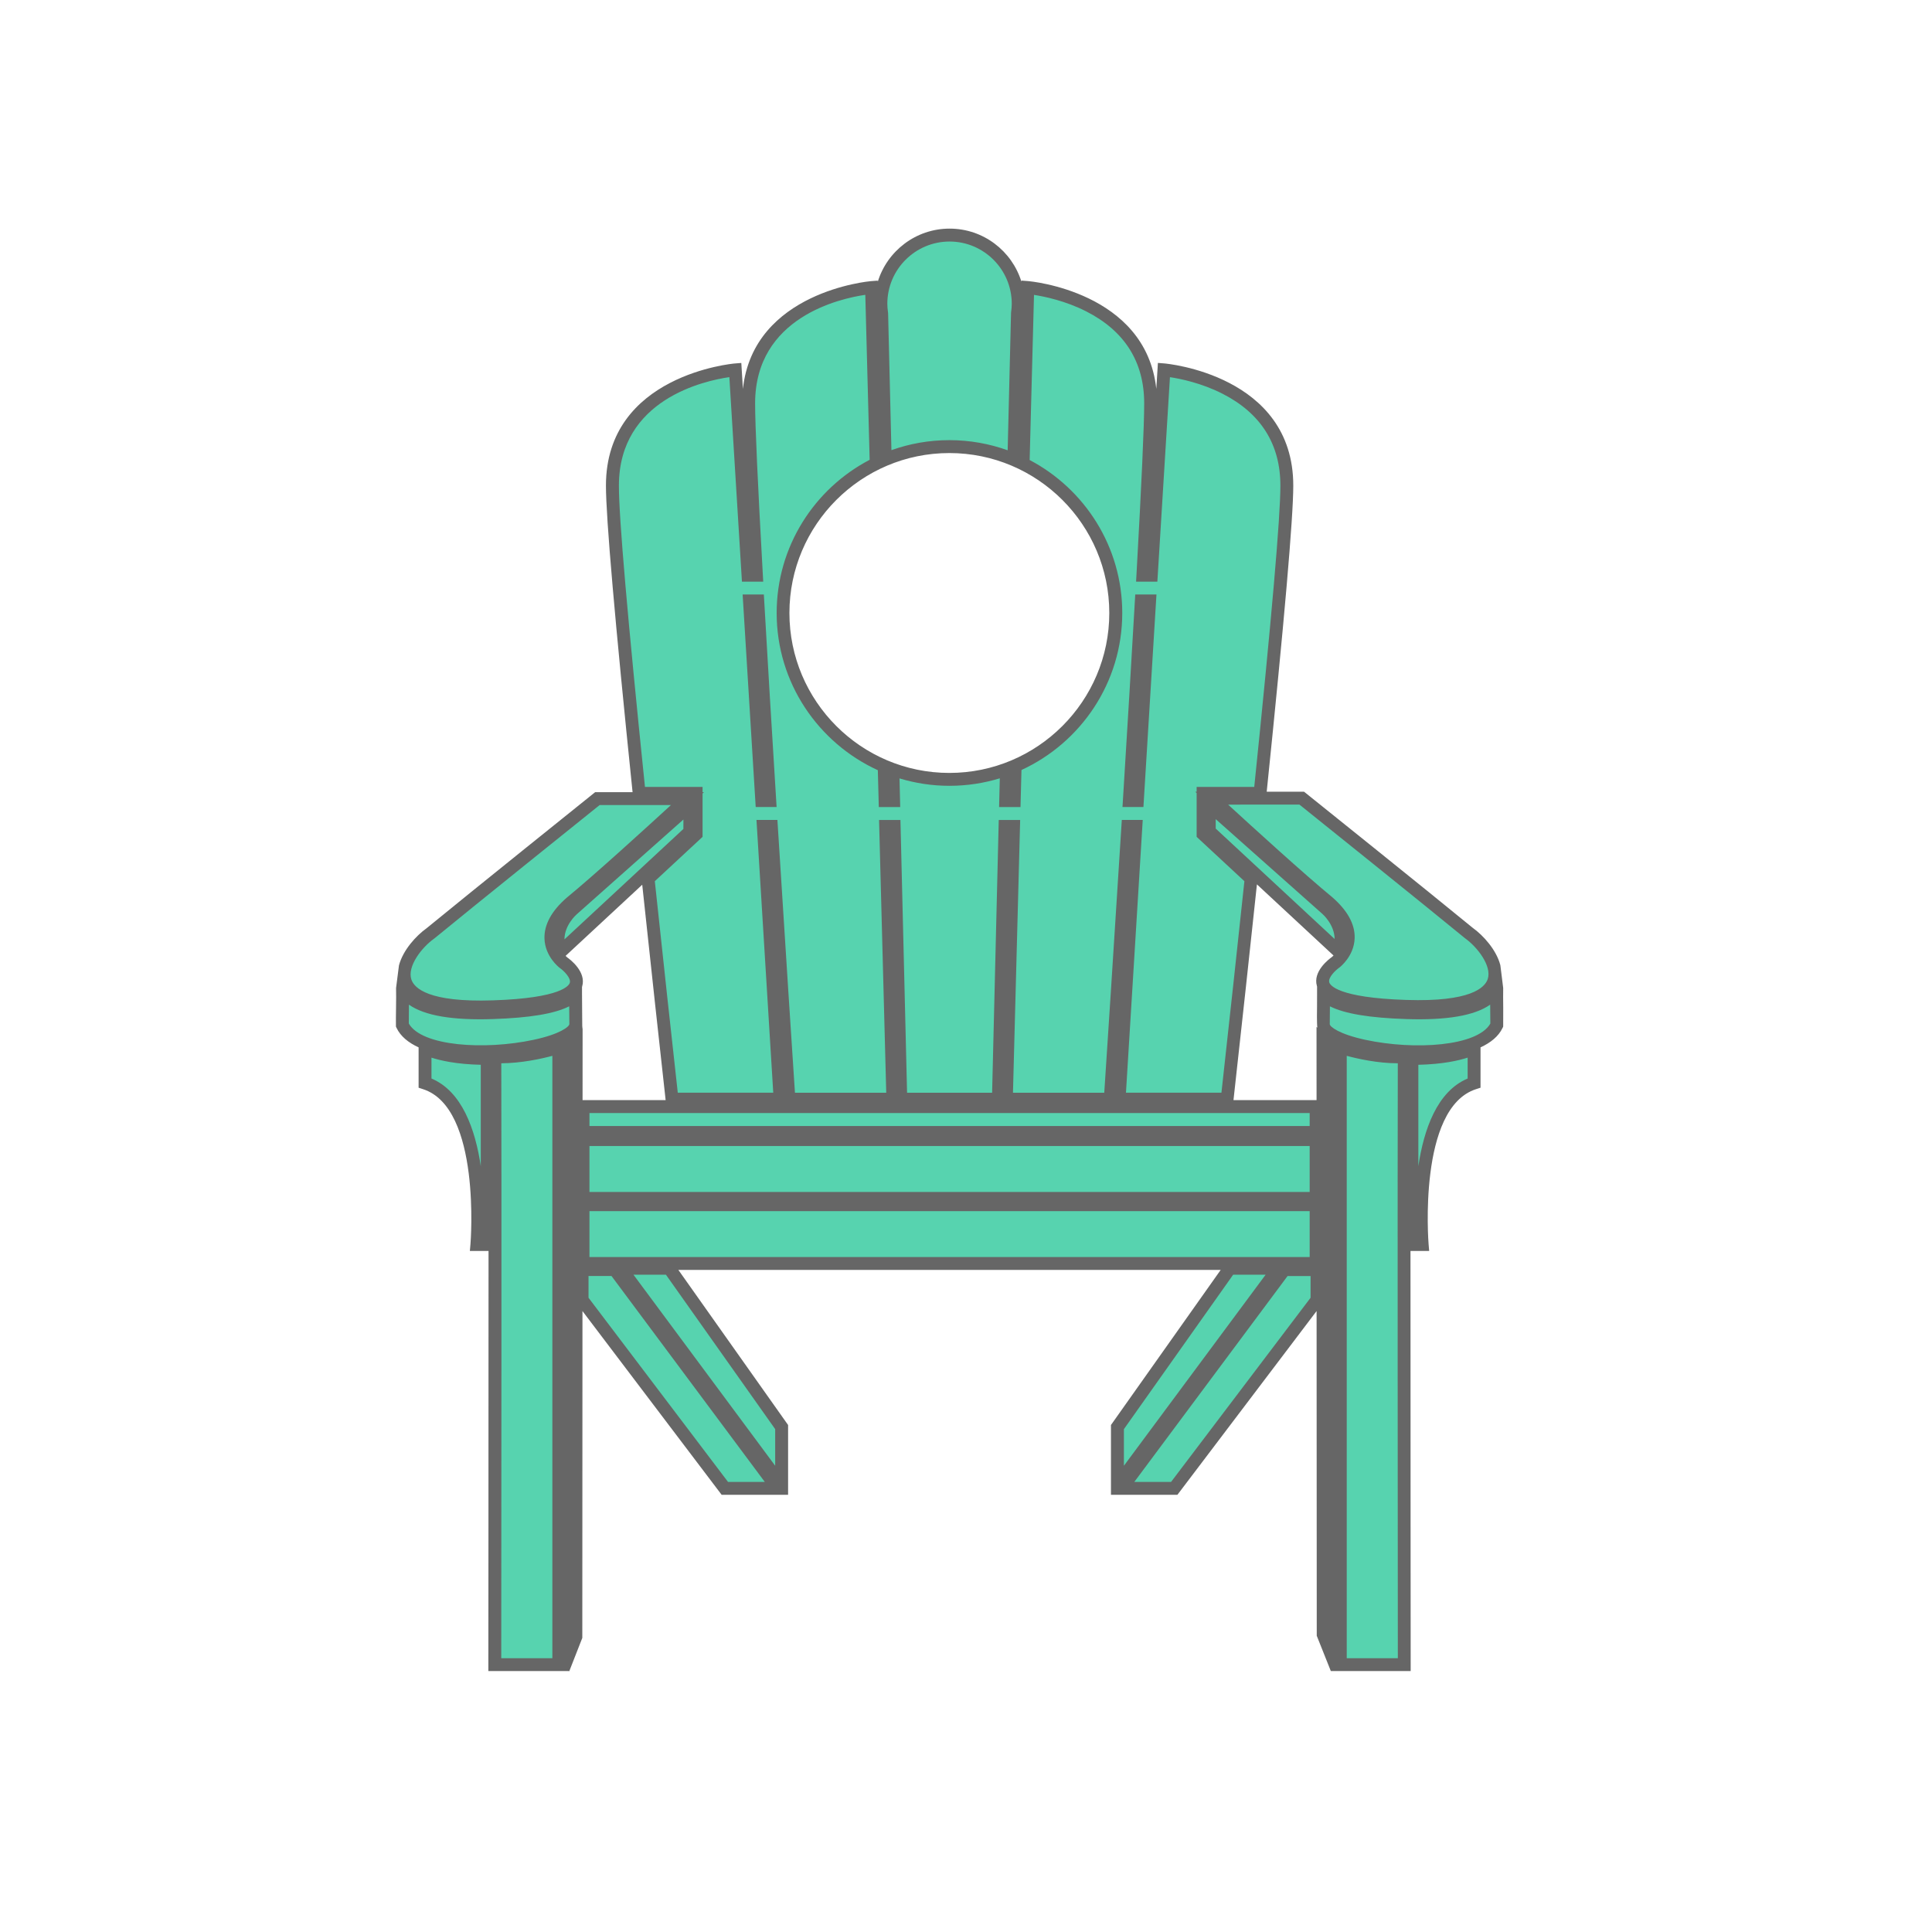 <?xml version="1.0" encoding="utf-8"?>
<!-- Generator: Adobe Illustrator 21.0.0, SVG Export Plug-In . SVG Version: 6.00 Build 0)  -->
<svg version="1.1" id="Calque_3" xmlns="http://www.w3.org/2000/svg" xmlns:xlink="http://www.w3.org/1999/xlink" x="0px" y="0px"
	 viewBox="0 0 600 600" style="enable-background:new 0 0 600 600;" xml:space="preserve">
<style type="text/css">
	.st0{fill:#57D3AF;}
	.st1{fill:#666666;}
</style>
<path class="st0" d="M408.73,351.75H181.06v-8.03h227.67V351.75z M408.73,353.97H181.06v18.27h227.67V353.97z M178.82,318.14
	c0-1.46-0.07-5.14-0.07-9.48c-2.95,3.49-11.43,5.42-25.79,5.89c-1.33,0.04-2.61,0.07-3.84,0.07c-13.58,0-21.67-2.61-24.13-7.76
	c0.08,2.7-0.09,8.86-0.04,11.59C131.51,332.1,178.61,326.41,178.82,318.14z M412.03,282.41l-36.49-32.42l0.02,8.27l40.18,37.31
	C418.7,288.15,412.03,282.41,412.03,282.41z M214.25,250.11l-36.49,32.42c0,0-6.67,5.74-3.71,13.15l40.18-37.31L214.25,250.11z
	 M198.49,246.45c-4.45-43.14-8.31-83.94-8.31-95.57c0-32.97,38.16-35.94,38.16-35.94l3.92,63.75h2.62
	c-1.42-25.35-2.4-45.71-2.4-53.38c0-32.97,38.16-35.94,38.16-35.94l1.32,50.26c0.94-0.42,1.88-0.82,2.85-1.2l-1-41.01
	c-0.14-0.99-0.24-2-0.24-3.03c0-11.78,9.55-21.32,21.32-21.32s21.32,9.55,21.32,21.32c0,1.04-0.1,2.06-0.24,3.06l-1,41.03
	c0.96,0.38,1.91,0.78,2.85,1.2l1.33-50.31c0,0,38.16,2.96,38.16,35.94c0,7.67-0.99,28.03-2.4,53.38h2.62l3.92-63.75
	c0,0,38.16,2.96,38.16,35.94c0,11.63-3.86,52.43-8.31,95.57h-17.7v12.62l14.93,13.86c-2.75,25.93-5.46,50.72-7.43,68.48h-33.57
	l5.21-84.71h-2.5c-2.6,41.6-5.03,78.29-5.45,84.71h-32.27l2.23-84.71h-2.64l-2.06,84.71h-30.31l-2.06-84.71h-2.63l2.23,84.71H245
	c-0.43-6.42-2.85-43.12-5.45-84.71h-2.5l5.21,84.71h-33.57c-1.97-17.76-4.69-42.55-7.43-68.48l14.93-13.86v-12.62H198.49z
	 M350.73,248.7h2.49l3.81-62h-2.58C353.35,206.11,352.03,227.81,350.73,248.7z M277.48,248.7l-0.13-5.49
	c-0.91-0.3-1.8-0.62-2.69-0.97l0.17,6.46H277.48z M315.12,242.19c-0.89,0.35-1.78,0.67-2.69,0.98l-0.13,5.53h2.66L315.12,242.19z
	 M243.17,190.37c0,28.49,23.18,51.67,51.67,51.67c28.49,0,51.67-23.18,51.67-51.67c0-28.49-23.18-51.67-51.67-51.67
	C266.34,138.7,243.17,161.88,243.17,190.37z M232.75,186.69l3.81,62h2.49c-1.3-20.89-2.61-42.59-3.72-62H232.75z M132,336.41
	c19.87,6.39,16.12,50.16,16.12,50.16h3.2v-57.8c-13.76,0-19.31-3.2-19.31-3.2V336.41z M408.73,374.18H181.06v18.27h227.67V374.18z
	 M192.76,393.93l49.99,67.39v-18.06l-34.9-49.32H192.76z M410.94,507.7l3,7.67V325.2l-3.08-2.25L410.94,507.7z M416.25,325.29
	v191.74h19.87c0,0-0.14-167.14,0-188.82C426.81,328.77,416.25,325.29,416.25,325.29z M436.67,312.6
	c39.83,1.3,27.05-17.41,19.45-22.79c-13.52-11.12-51.87-41.87-51.87-41.87h-27.97c0,0,24.8,22.95,36.12,32.23
	c12.6,10.93,2.41,18.71,2.41,18.71S396.84,311.31,436.67,312.6z M464.79,306.85c-2.45,5.15-10.55,7.76-24.13,7.76
	c-1.24,0-2.52-0.02-3.84-0.07c-14.36-0.47-22.84-2.4-25.79-5.89c0,4.34-0.07,8.02-0.07,9.48c0.21,8.27,47.31,13.96,53.86,0.3
	C464.88,315.71,464.7,309.55,464.79,306.85z M438.48,386.57h3.2c0,0-3.75-43.77,16.12-50.16v-10.84c0,0-5.56,3.2-19.31,3.2V386.57z
	 M175.84,516.03l3-7.67l0.08-184.75l-3.08,2.25V516.03z M153.67,328.21c0.14,21.67,0,188.82,0,188.82h19.87V325.29
	C173.54,325.29,162.98,328.77,153.67,328.21z M174.98,299.02c0,0-10.19-7.78,2.41-18.71c11.32-9.28,36.12-32.23,36.12-32.23h-27.97
	c0,0-38.35,30.75-51.87,41.87c-7.6,5.37-20.38,24.08,19.45,22.79S174.98,299.02,174.98,299.02z M180.78,394.35v9.43l44.32,58.52
	h16.39l-50.57-67.94H180.78z M381.94,393.93l-34.9,49.32v18.06l49.99-67.39H381.94z M348.29,462.29h16.39l44.32-58.52v-9.43h-10.14
	L348.29,462.29z"/>
<path class="st1" d="M355.1,250.63h-6.5l0.13-2.12c1.48-23.83,2.73-44.69,3.72-61.99l0.11-1.89h6.59L355.1,250.63z M176.94,518.97
	h-0.12l-0.05,0.13L176.94,518.97z M466.83,318.41l-0.01,0.44l-0.19,0.39c-1.25,2.61-3.68,4.58-6.84,6.03l0,12.53l-1.39,0.45
	c-18.13,5.83-14.77,47.66-14.74,48.08l0.18,2.17h-5.8c0,55.3,0.06,130.46,0.06,130.46h-24.8l-4.37-10.96l-0.05-100.84l-43.22,57.06
	h-20.64v-21.67l34.08-48.17H210.67l34.08,48.17v21.67h-20.64l-43.22-57.06l-0.05,101.51l-4.03,10.29h-25.15
	c0,0,0.06-75.17,0.06-130.46h-5.8l0.19-2.17c0.04-0.42,3.39-42.25-14.74-48.08L130,337.8v-12.53c-3.16-1.45-5.59-3.42-6.84-6.03
	l-0.19-0.39l-0.01-0.44c-0.02-1.26,0-3.19,0.03-5.22c0.03-2.41,0.06-4.9,0.01-6.34l0.9-7.03c1.25-4.77,5.35-9.24,8.56-11.53
	c13.43-11.03,51.45-41.53,51.83-41.84l0.55-0.44h11.61c-5.48-53.2-8.27-85.23-8.27-95.2c0-34.43,39.61-37.9,40.01-37.93l2.03-0.16
	l0.5,8.06c3.25-30.27,39.39-33.44,39.77-33.47l2.1-0.16l0.01,0.35c2.92-9.54,11.82-16.5,22.31-16.5c10.49,0,19.38,6.96,22.31,16.5
	l0.01-0.36l2.1,0.16c0.38,0.03,36.52,3.2,39.77,33.47l0.5-8.06l2.03,0.16c0.4,0.03,40.01,3.51,40.01,37.93
	c0,9.97-2.78,41.95-8.25,95.07h11.59l0.55,0.44c0.38,0.31,38.41,30.8,51.84,41.84c3.22,2.3,7.35,6.81,8.58,11.61l0.88,7.07
	c-0.04,1.44-0.01,3.93,0.01,6.34C466.83,315.23,466.85,317.15,466.83,318.41z M344.5,190.37c0-27.39-22.28-49.67-49.67-49.67
	s-49.67,22.28-49.67,49.67s22.28,49.67,49.67,49.67S344.5,217.75,344.5,190.37z M275.57,94.33c0,0.82,0.07,1.7,0.22,2.75l0.02,0.23
	l1.03,42.49c5.63-2.01,11.68-3.11,17.99-3.11c6.35,0,12.45,1.12,18.11,3.15l1.05-42.74c0.15-1.06,0.22-1.94,0.22-2.77
	c0-10.65-8.67-19.32-19.32-19.32S275.57,83.68,275.57,94.33z M200.3,244.39h17.89v1.63h0.43l-0.43,0.4v13.47l-14.83,13.77
	c2.67,25.18,5.31,49.28,7.13,65.69h29.65l-5.21-84.71h6.5l0.12,1.88c2.4,38.35,4.66,72.67,5.33,82.84h28.35l-2.23-84.71h6.64
	l2.06,84.71h26.41l2.06-84.71h6.65l-2.23,84.71h28.35c0.67-10.19,2.93-44.61,5.33-82.84l0.12-1.88h6.5l-5.21,84.71h29.65
	c2.57-23.22,4.97-45.31,7.13-65.69l-14.83-13.77v-13.6l-0.43-0.4h0.43v-1.5h17.89c5.39-52.33,8.12-83.81,8.12-93.57
	c0-12.86-6.05-22.47-17.99-28.55c-6.53-3.33-13.1-4.65-16.31-5.14l-3.91,63.51h-6.61l0.12-2.11c1.59-28.46,2.4-46.39,2.4-53.27
	c0-12.86-6.05-22.47-17.99-28.55c-6.48-3.3-13-4.63-16.23-5.13l-1.35,51.28c17.08,8.99,28.76,26.91,28.76,47.51
	c0,21.61-12.85,40.26-31.3,48.76l-0.3,11.51h-6.65l0.22-8.93c-4.95,1.51-10.2,2.33-15.63,2.33c-5.39,0-10.6-0.81-15.52-2.3l0.22,8.9
	h-6.65l-0.3-11.45c-18.51-8.47-31.42-27.16-31.42-48.82c0-20.65,11.73-38.61,28.88-47.57l-1.35-51.24
	c-7.81,1.13-34.22,6.95-34.22,33.7c0,6.89,0.81,24.81,2.4,53.27l0.12,2.11h-6.61l-3.91-63.52c-7.71,1.11-34.3,6.88-34.3,33.71
	C192.18,160.57,194.91,192.05,200.3,244.39z M377.55,257.32l36.93,34.29c-0.03-4.47-3.71-7.71-3.76-7.75l-0.02-0.02l-33.15-29.45
	L377.55,257.32z M406.73,349.69v-4.03H183.06v4.03H406.73z M183.06,355.9v14.27h223.67V355.9H183.06z M212.23,257.44l0.01-2.93
	l-33.15,29.45c-0.2,0.18-3.78,3.36-3.79,7.77L212.23,257.44z M149.31,330.68c-7.52-0.17-12.48-1.3-15.31-2.22v6.49
	c9.51,3.99,13.62,15.85,15.31,27.21V330.68z M171.54,327.9c-3.42,0.92-9.68,2.29-15.86,2.31c0.11,26.56,0.01,166.29-0.01,184.76
	h15.87V327.9z M176.82,318.04c0-0.52-0.01-1.3-0.02-2.29c-0.01-0.92-0.02-2.01-0.03-3.23c-4.57,2.31-12.3,3.59-23.74,3.96
	c-12.57,0.41-21.15-1.06-26.03-4.47c0,0.41-0.01,0.82-0.01,1.22c-0.02,1.76-0.04,3.44-0.03,4.64c4,7.03,23.43,8.33,38.77,5.05
	C173.93,321.17,176.77,318.85,176.82,318.04z M173.84,300.6l-0.08-0.06c-0.18-0.14-4.5-3.5-4.67-9.07
	c-0.13-4.32,2.21-8.61,6.98-12.74c8.54-7,24.93-21.95,32.31-28.72h-22.15c-4.74,3.81-38.82,31.15-51.3,41.41l-0.12,0.09
	c-3.83,2.71-8.42,8.63-7.05,12.7c0.9,2.69,5.39,7.12,25.29,6.46c21.44-0.7,23.68-4.67,23.91-5.46
	C177.39,303.77,175.14,301.5,173.84,300.6z M180.93,319.61l-0.01,22.04h25.8l-0.01-0.09c-1.8-16.28-4.51-40.94-7.26-66.8l-23.8,22.1
	c0.27,0.27,0.46,0.43,0.52,0.48c0.84,0.59,5.97,4.43,4.63,8.99c-0.02,0.05-0.03,0.1-0.05,0.16l0,2.1c0,2.77,0.02,5.28,0.05,7.1
	c0.01,1.03,0.02,1.84,0.02,2.37l0,0.05C180.8,318.82,180.93,319.61,180.93,319.61z M237.51,460.22l-47.6-63.94h-7.14v6.75
	l43.32,57.19H237.51z M206.81,395.87h-10.08l44.01,59.33v-11.37L206.81,395.87z M406.73,390.39v-14.27H183.06v14.27H406.73z
	 M349.04,455.2l44.01-59.33h-10.08l-33.93,47.96V455.2z M407.01,396.28h-7.14l-47.6,63.94h11.42l43.32-57.19V396.28z M413.61,297.23
	c0.07-0.06,0.26-0.22,0.53-0.49l-23.79-22.09c-2.2,20.75-4.65,43.25-7.27,66.91l-0.01,0.09h25.8l-0.01-22.71l0.26,0.19
	c-0.09-0.33-0.14-2.4-0.13-3.43c0.02-1.82,0.05-4.33,0.04-7.1l0-2.23c-0.02-0.05-0.03-0.1-0.05-0.16
	C407.64,301.66,412.76,297.83,413.61,297.23z M412.82,305.09c0.23,0.79,2.49,4.76,23.91,5.45c19.9,0.66,24.38-3.77,25.29-6.46
	c1.37-4.06-3.22-9.98-7.05-12.7l-0.11-0.09c-12.48-10.26-46.56-37.61-51.3-41.41H381.4c7.38,6.77,23.76,21.71,32.27,28.69
	c4.81,4.17,7.16,8.46,7.03,12.78c-0.17,5.57-4.49,8.93-4.67,9.07C414.78,301.29,412.37,303.58,412.82,305.09z M434.11,514.97
	c-0.01-18.46-0.12-158.2-0.01-184.76c-0.03,0-0.06,0-0.09,0c-6.15,0-12.37-1.4-15.77-2.31v187.07H434.11z M455.79,328.46
	c-2.84,0.92-7.79,2.05-15.31,2.22v31.49c1.7-11.37,5.81-23.23,15.31-27.22V328.46z M462.8,313.24c0-0.41-0.01-0.82-0.01-1.23
	c-4.88,3.41-13.47,4.88-26.03,4.47c-11.43-0.37-19.16-1.65-23.74-3.96c-0.01,1.21-0.02,2.31-0.03,3.23
	c-0.01,1.01-0.02,1.81-0.02,2.33c0.02,0.74,2.84,3.08,11.09,4.85c15.34,3.29,34.78,1.99,38.78-5.05
	C462.84,316.68,462.82,315,462.8,313.24z M241.18,250.63l-0.13-2.12c-1.48-23.74-2.73-44.6-3.72-61.99l-0.11-1.89h-6.59l4.06,66
	H241.18z"/>
</svg>
